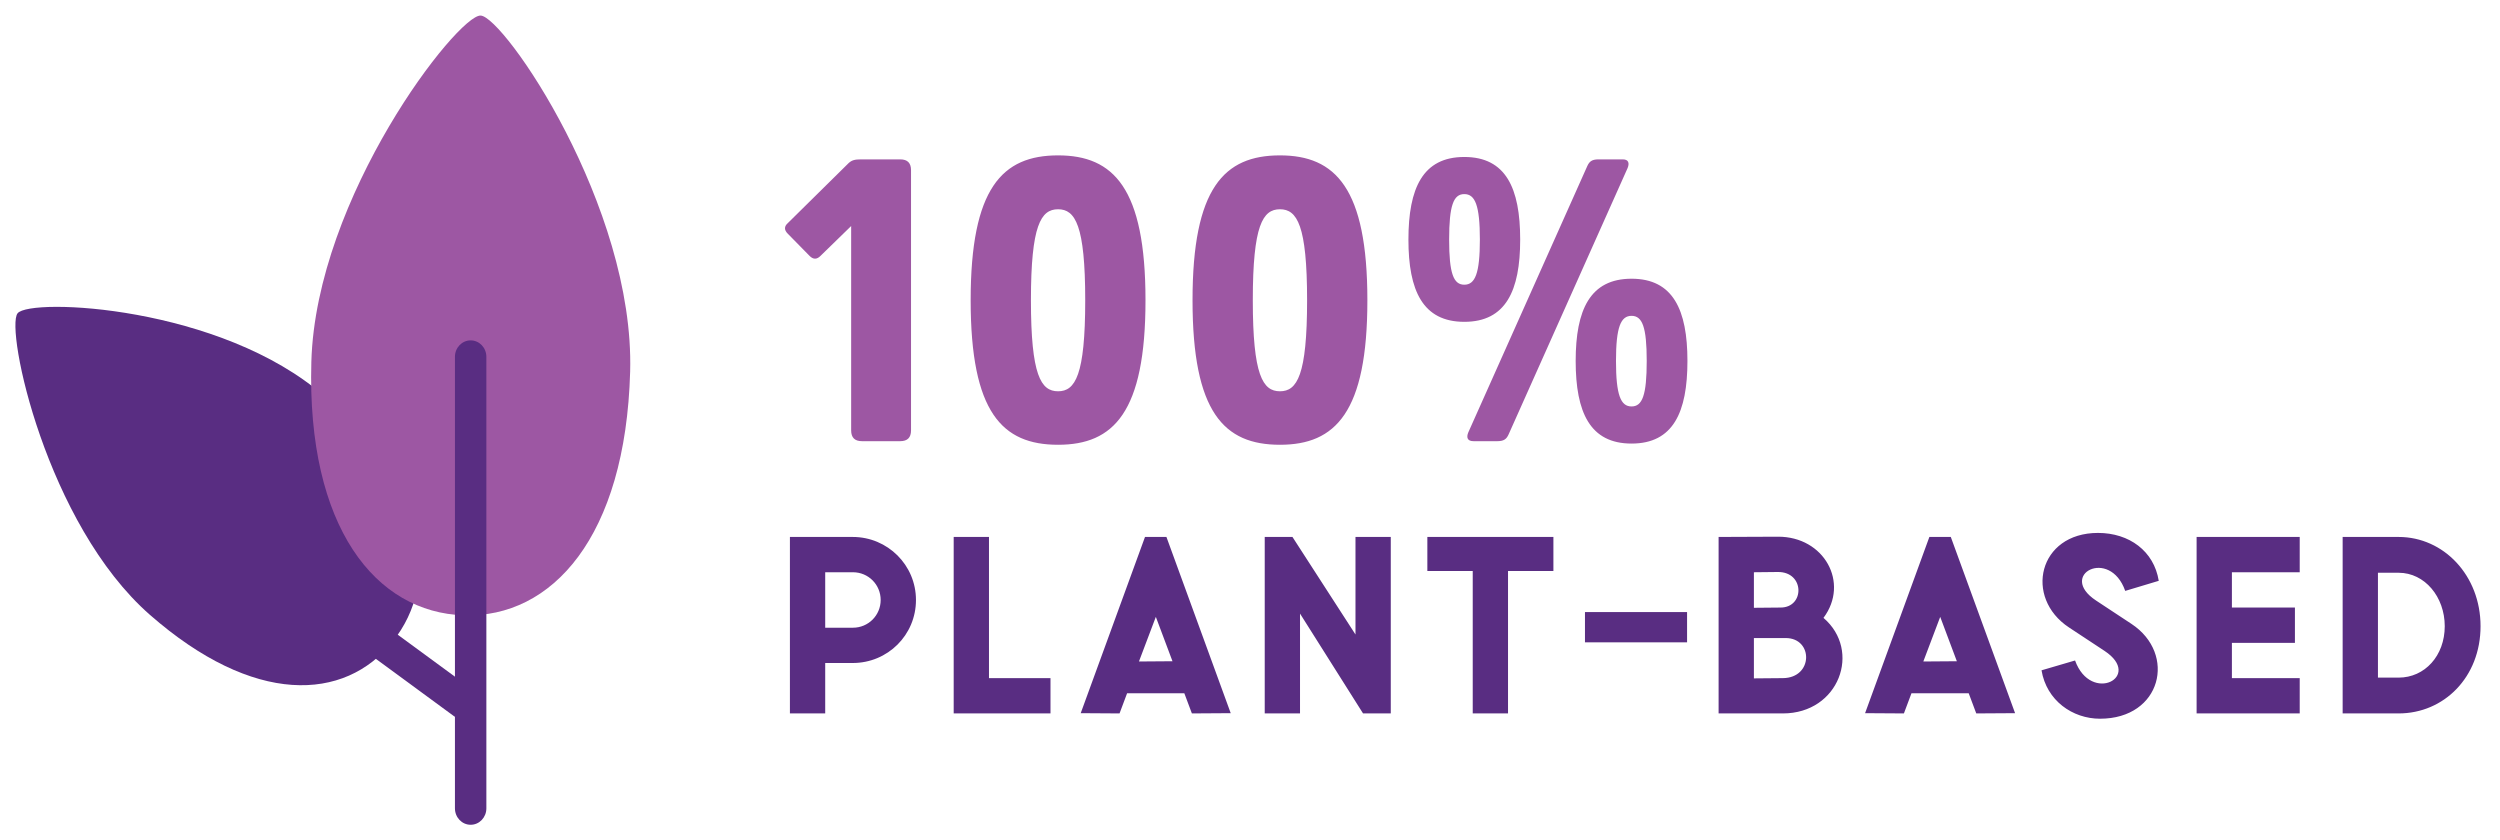 <svg width="238" height="80" viewBox="0 0 238 80" fill="none" xmlns="http://www.w3.org/2000/svg">
<path d="M75.2 67.918V51.118H81.176C84.512 51.118 87.2 53.806 87.2 57.118C87.2 60.454 84.512 63.118 81.176 63.118H78.56V67.918H75.2ZM78.56 59.758H81.2C82.664 59.758 83.84 58.582 83.84 57.118C83.84 55.654 82.664 54.478 81.2 54.478H78.56V59.758ZM90.791 67.918V51.118H94.151V64.558H100.007V67.918H90.791ZM106.58 67.918L102.884 67.894L109.004 51.118H111.044L117.164 67.894L113.468 67.918L112.748 65.998H107.3L106.58 67.918ZM108.428 62.974L111.62 62.95L110.036 58.726L108.428 62.974ZM120.402 67.918V51.118H123.042L129.042 60.406V51.118H132.402V67.918H129.762L123.762 58.414V67.918H120.402ZM140.204 67.918V54.358H135.884V51.118H147.884V54.358H143.564V67.918H140.204ZM150.889 61.15V58.27H160.609V61.15H150.889ZM163.611 67.918V51.118L169.251 51.094C173.667 51.07 176.091 55.486 173.595 58.822C177.243 61.942 175.083 67.918 169.731 67.918H163.611ZM166.971 57.862L169.515 57.838C171.819 57.838 171.819 54.43 169.251 54.454L166.971 54.478V57.862ZM166.971 64.582L169.731 64.558C172.635 64.534 172.635 60.742 169.995 60.742H166.971V64.582ZM181.252 67.918L177.556 67.894L183.676 51.118H185.716L191.836 67.894L188.14 67.918L187.42 65.998H181.972L181.252 67.918ZM183.1 62.974L186.292 62.95L184.708 58.726L183.1 62.974ZM199.921 68.422C197.305 68.422 194.833 66.694 194.353 63.814L197.545 62.878C199.057 67.054 204.049 64.414 200.353 61.966L196.969 59.734C192.673 56.902 194.041 50.734 199.729 50.734C202.705 50.734 205.057 52.462 205.513 55.294L202.321 56.254C200.857 52.078 195.841 54.718 199.537 57.166L202.921 59.398C207.241 62.254 205.777 68.422 199.921 68.422ZM209.117 67.918V51.118H218.933V54.478H212.477V57.838H218.477V61.198H212.477V64.558H218.933V67.918H209.117ZM223.02 67.918V51.118H228.348C232.644 51.118 236.148 54.79 236.148 59.614C236.148 64.462 232.668 67.918 228.348 67.918H223.02ZM226.38 64.51H228.348C230.844 64.51 232.74 62.422 232.74 59.614C232.74 56.83 230.844 54.526 228.348 54.526H226.38V64.51Z" fill="#592D82"/>
<path d="M81.03 40.974V21.518L78.104 24.368C77.762 24.71 77.42 24.71 77.078 24.368L74.988 22.24C74.646 21.898 74.646 21.556 74.988 21.252L80.802 15.514C81.106 15.248 81.372 15.172 81.98 15.172H85.704C86.388 15.172 86.73 15.514 86.73 16.198V40.974C86.73 41.658 86.388 42 85.704 42H82.056C81.372 42 81.03 41.658 81.03 40.974ZM100.729 14.792C106.011 14.792 109.051 17.908 109.051 28.586C109.051 39.264 106.011 42.342 100.729 42.342C95.409 42.342 92.407 39.264 92.407 28.586C92.407 17.908 95.409 14.792 100.729 14.792ZM100.729 37.25C102.363 37.25 103.313 35.73 103.313 28.586C103.313 21.442 102.363 19.922 100.729 19.922C99.095 19.922 98.145 21.442 98.145 28.586C98.145 35.73 99.095 37.25 100.729 37.25ZM121.852 14.792C127.133 14.792 130.174 17.908 130.174 28.586C130.174 39.264 127.133 42.342 121.852 42.342C116.531 42.342 113.529 39.264 113.529 28.586C113.529 17.908 116.531 14.792 121.852 14.792ZM121.852 37.25C123.485 37.25 124.435 35.73 124.435 28.586C124.435 21.442 123.485 19.922 121.852 19.922C120.217 19.922 119.267 21.442 119.267 28.586C119.267 35.73 120.217 37.25 121.852 37.25ZM154.944 16.008L143.62 41.354C143.43 41.772 143.202 42 142.556 42H140.276C139.668 42 139.592 41.62 139.782 41.164L151.106 15.818C151.296 15.4 151.524 15.172 152.17 15.172H154.488C155.058 15.172 155.134 15.552 154.944 16.008ZM134.082 22.81C134.082 17.908 135.45 14.944 139.402 14.944C143.354 14.944 144.722 17.908 144.722 22.81C144.722 27.674 143.354 30.638 139.402 30.638C135.45 30.638 134.082 27.674 134.082 22.81ZM140.884 22.81C140.884 19.542 140.428 18.478 139.402 18.478C138.376 18.478 137.958 19.542 137.958 22.81C137.958 26.04 138.376 27.104 139.402 27.104C140.428 27.104 140.884 26.04 140.884 22.81ZM150.004 34.362C150.004 29.498 151.372 26.534 155.324 26.534C159.276 26.534 160.644 29.498 160.644 34.362C160.644 39.264 159.276 42.228 155.324 42.228C151.372 42.228 150.004 39.264 150.004 34.362ZM156.768 34.362C156.768 31.132 156.35 30.068 155.324 30.068C154.298 30.068 153.842 31.132 153.842 34.362C153.842 37.63 154.298 38.694 155.324 38.694C156.35 38.694 156.768 37.63 156.768 34.362Z" fill="#9D57A3"/>
<g clip-path="url(#clip0_131_229)">
<path d="M30.898 37.73C40.759 46.364 41.975 55.342 37.379 61.084C32.782 66.826 24.138 67.171 14.277 58.537C4.417 49.903 0.478 31.319 1.675 29.826C2.871 28.323 21.037 29.096 30.898 37.73Z" fill="#592D82"/>
<path d="M59.99 35.39C59.551 51.154 52.532 58.838 44.157 58.577C35.782 58.316 29.201 50.225 29.64 34.461C30.079 18.696 43.559 1.418 45.752 1.481C47.936 1.543 60.429 19.625 59.99 35.39Z" fill="#9D57A3"/>
<path d="M44.806 78.518C43.979 78.518 43.31 77.819 43.31 76.952V33.97C43.31 33.104 43.979 32.404 44.806 32.404C45.634 32.404 46.302 33.104 46.302 33.97V76.952C46.302 77.819 45.634 78.518 44.806 78.518Z" fill="#592D82"/>
<path d="M44.066 68.454C43.767 68.454 43.468 68.36 43.209 68.172L31.743 59.757C31.065 59.256 30.905 58.285 31.374 57.575C31.852 56.865 32.779 56.698 33.458 57.189L44.923 65.604C45.602 66.105 45.761 67.076 45.292 67.786C45.003 68.224 44.545 68.454 44.066 68.454Z" fill="#592D82"/>
</g>
<defs>
<clipPath id="clip0_131_229">
<rect width="60" height="80" fill="white"/>
</clipPath>
</defs>
</svg>